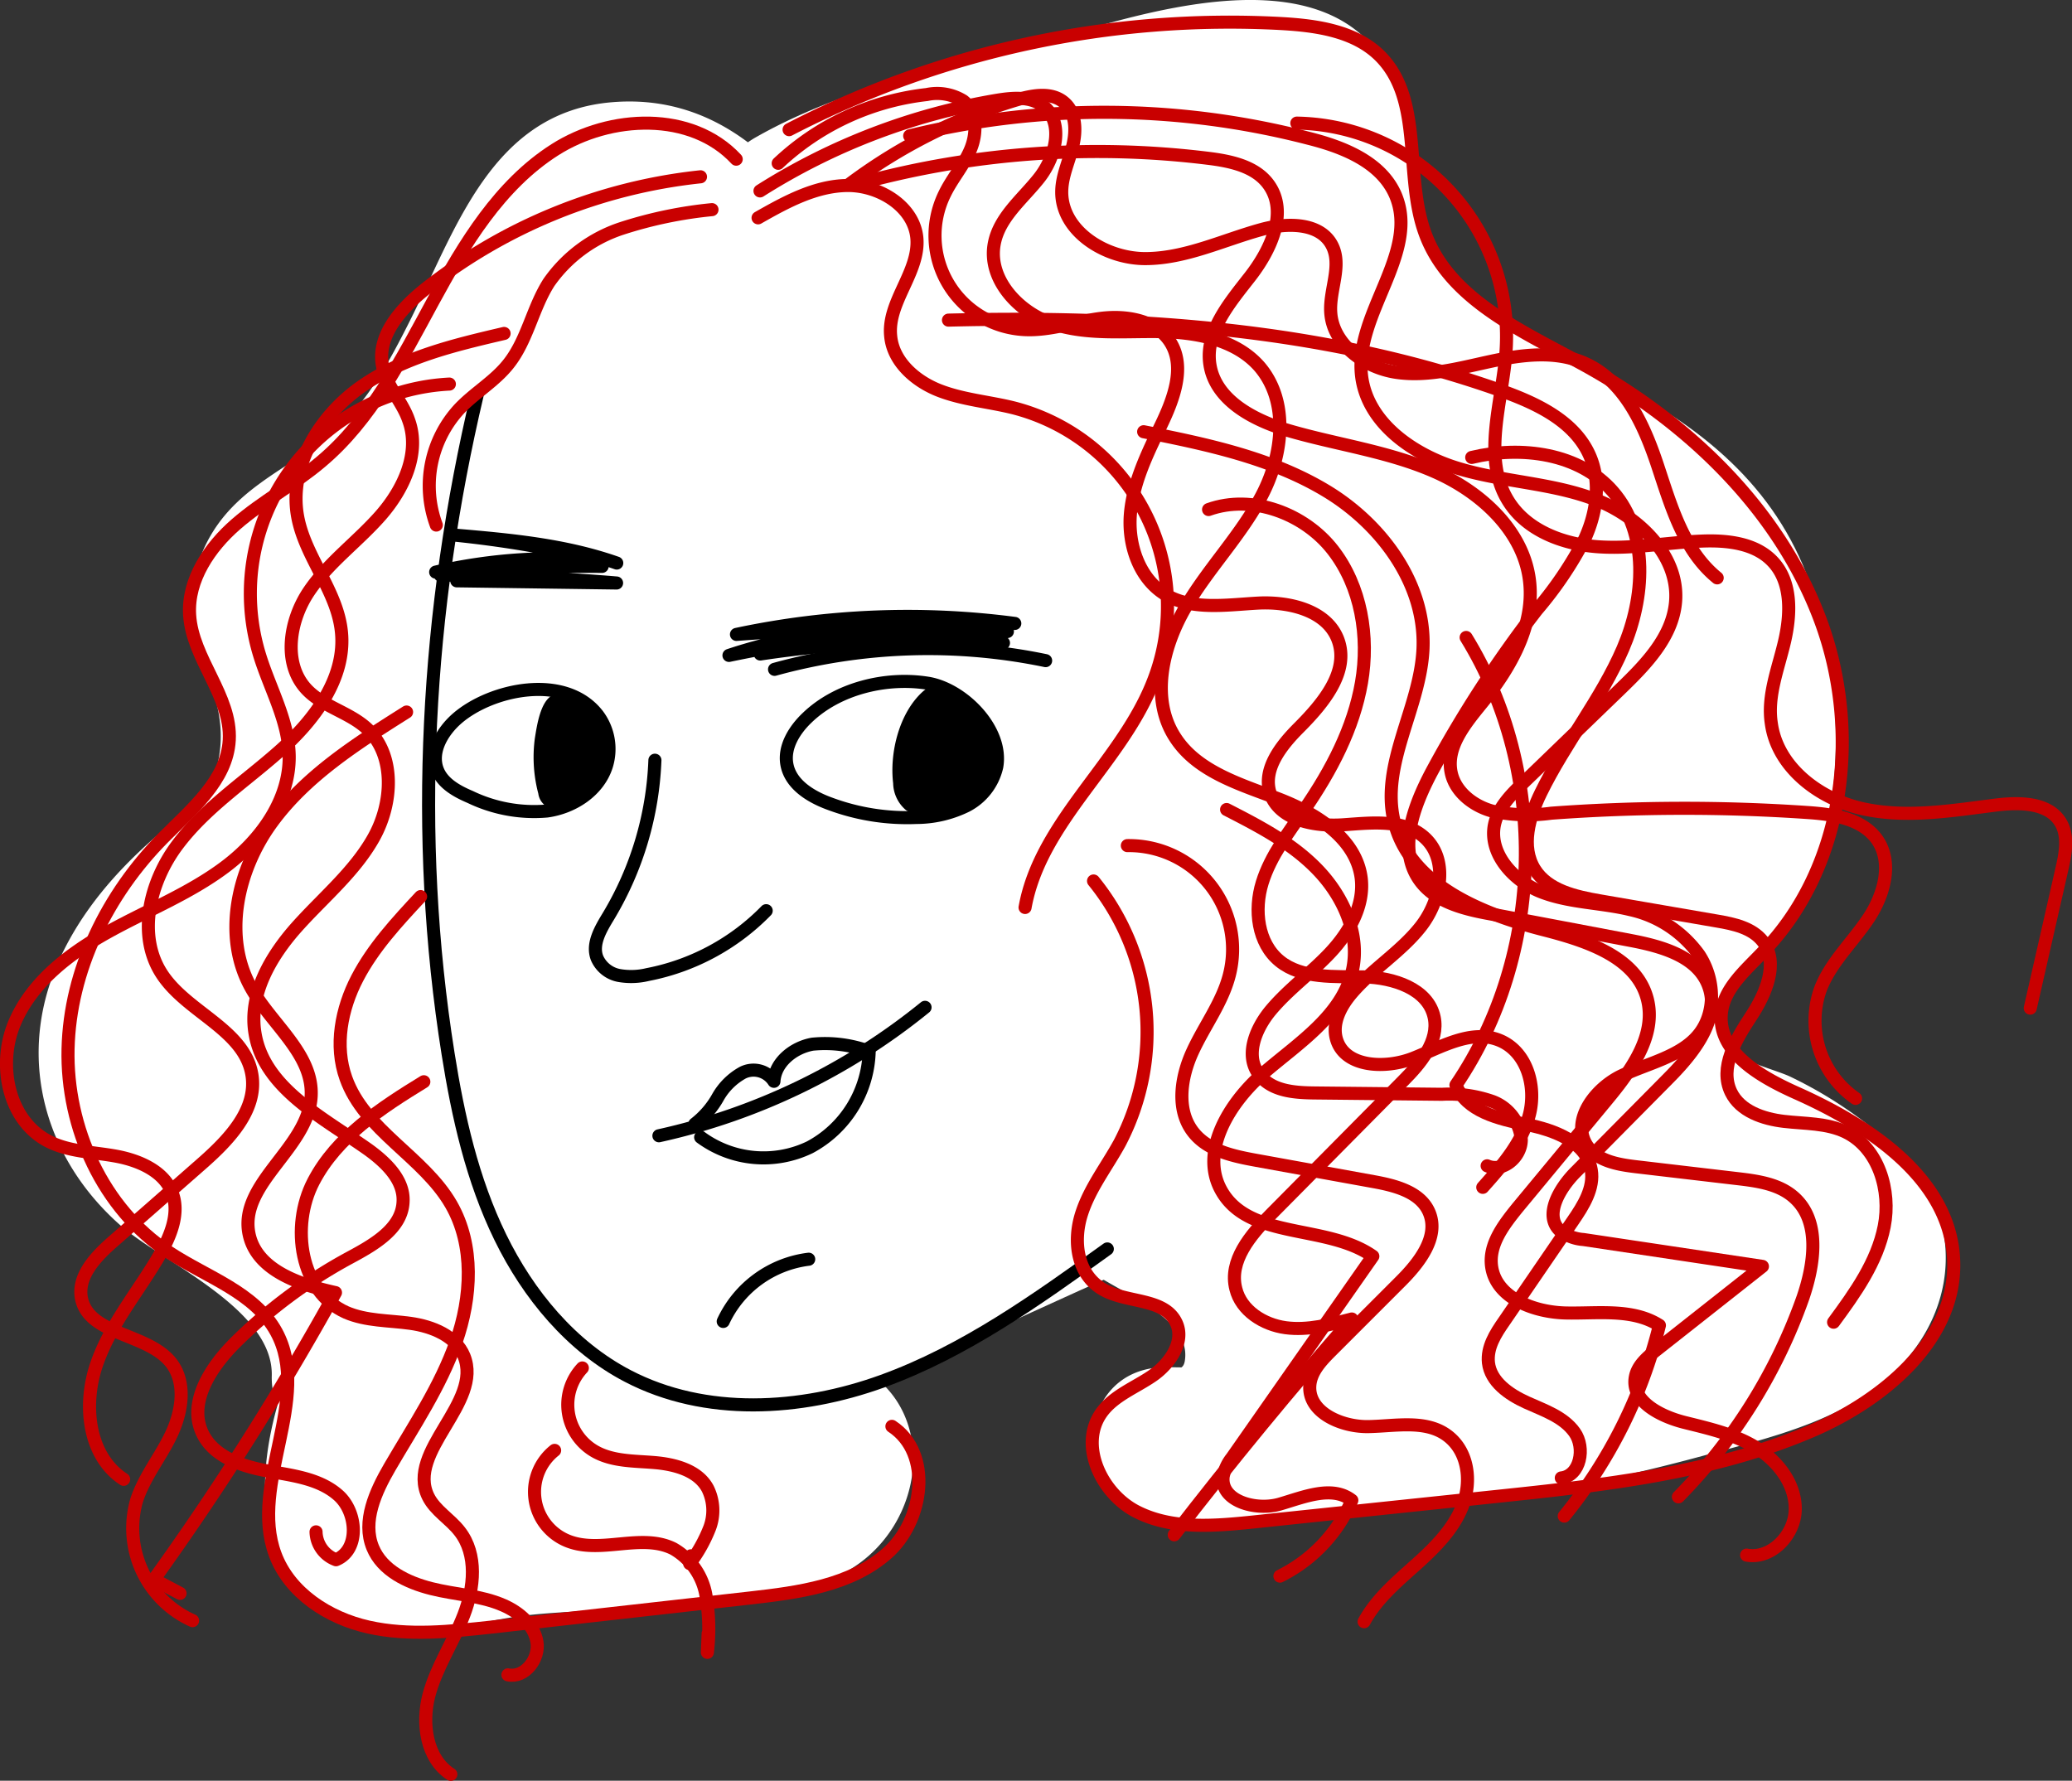 <?xml version="1.0" encoding="UTF-8"?> <svg xmlns="http://www.w3.org/2000/svg" viewBox="0 0 237.79 204.37"><rect x="0" y="0" width="237.79" height="204.37" fill="#333333" stroke="none"/> <g id="Layer_2" data-name="Layer 2"> <g id="Layer_1-2" data-name="Layer 1"> <path d="M90.94,173l1,.28L88,171q3.42-6.56.33-6a1.45,1.45,0,0,1-.36,0,14.4,14.4,0,0,0-3,.71,68.09,68.09,0,0,1-9.56,1c-6.67.36-13.31.51-19.94,1.48-1.89.28-5.93.31-7.55,1.36-.75.49-1.49-.79-.19.88s.91-.64,1.13-1.75a46.44,46.44,0,0,1,6.83-16.36H40.21a53.8,53.8,0,0,1,4.32,15.39c1.15,8.06,12.69,8.05,16.32,2.14a63.57,63.57,0,0,0,6-13H49.63a83.34,83.34,0,0,0,3.1,12.55c2.91,8.81,14.05,8.09,17.22,0a117.66,117.66,0,0,0,5.35-17.49H58.08l2.39,10.56c1.64,7.23,13,9,16.32,2.13,2.8-5.7,5.33-11.51,7.68-17.41l-16.32,2.13a28.55,28.55,0,0,1,2.24,8.4c.46,4.42,3,8.21,7.74,8.77,4.09.49,9-2,9.8-6.39l.85-4.46H71.55a150.12,150.12,0,0,1,1.32,15.71l11.31-8.61c-8.06-1.39-9.62-11-11.71-17.65-3-9.57-6.46-19-10.28-28.27-1.69-4.11-5-7.11-9.8-6.4a8.93,8.93,0,0,0-7.74,8.77l.08,17.62,17.55-2.38a122,122,0,0,0-7.67-19.13c-3.3-6.58-15-5.38-16.33,2.13l-6.77,38.13,17.54,2.38c.23-9.06-5-16.53-11.85-22C32.8,132.4,22,127.7,22.14,121c.13-7.88,10.21-14.13,16.09-17.82A80.66,80.66,0,0,1,62.74,93.11L52.65,80c-3.86,7.42-9,13.71-11.93,21.65a54.9,54.9,0,0,0-2.87,25.44c.54,4.41,3,8.2,7.75,8.77,4.17.49,8.84-2,9.79-6.4a76.21,76.21,0,0,0,1.66-22.33c-.61-7.59-9.38-11.94-15.25-6.32a97.08,97.08,0,0,0-19.91,27.1l15.42,9a56.93,56.93,0,0,0,5.77-21.55c.64-9.14-12.31-11.73-16.64-4.5l-5.74,9.61L37,127.36a33.26,33.26,0,0,1,12.4-22l-14-10.82a67.38,67.38,0,0,1-7.84,8.53c-8.39,7.89,4.26,20.51,12.63,12.63a93.74,93.74,0,0,0,10.63-12.15c2.63-3.51.91-9.12-2.3-11.52-3.8-2.83-8.18-2.19-11.73.7a47.84,47.84,0,0,0-17,29.9c-.63,4.4.71,8.74,5.18,10.53a9,9,0,0,0,11.15-3.65l5.75-9.61-16.64-4.51a34,34,0,0,1-3.34,12.54c-5,10.28,10.32,19.34,15.42,9a82.41,82.41,0,0,1,17.12-23.48l-15.24-6.31a59.28,59.28,0,0,1-1,17.58l17.54,2.38A41.9,41.9,0,0,1,58,106.4C60.4,100.12,65,95,68.07,89A9,9,0,0,0,58,75.89,96,96,0,0,0,29.22,87.78C20,93.59,10.43,101,6.27,111.42c-4.22,10.61-.93,21.7,7.48,29.15,4.89,4.33,17.64,9.63,17.44,17.33-.24,9.83,15.75,12.45,17.54,2.37l6.78-38.13-16.33,2.13a92.66,92.66,0,0,1,5.87,14.87c2.88,9.51,17.59,7.91,17.54-2.37l-.08-17.62L45,121.53c4.71,11.44,8.41,23.12,12.34,34.83,3.56,10.63,10.13,21.5,22.12,23.56,5.43.94,11.54-2.33,11.3-8.61a197.49,197.49,0,0,0-2-20.46c-1.25-8.71-15.64-8.34-17.23,0l-.84,4.46,17.54,2.37a55.17,55.17,0,0,0-4.68-17.41c-3.5-7.84-13.83-4.11-16.32,2.13-1.78,4.47-3.76,8.83-5.88,13.15l16.33,2.13-2.4-10.56c-1.92-8.5-15.31-8.53-17.22,0a117.3,117.3,0,0,1-5.35,17.49H70a84.26,84.26,0,0,1-3.1-12.55c-1.56-9.36-14.67-7.56-17.22,0a42.27,42.27,0,0,1-4.2,8.73l16.32,2.13a68.32,68.32,0,0,0-6.12-19.65c-3-6.43-12.08-5.16-15.42,0-5.62,8.69-12.28,23-8.95,33.53,1.69,5.35,6.62,9,12,10.14,5.9,1.2,11.49-.93,17.3-1.57,11.54-1.27,24.71.52,35.51-4.48s12.47-21.45-.36-25.13c-11.07-3.17-15.8,14.05-4.75,17.22Z" fill="#fff"></path> <path d="M37.46,102.89a32,32,0,0,0,3.82-29.22c-.31-.82-1.64-2.84-1.42-3.75-.12.51,0,.33.18-.07.8-1.41,3.48-2.27,4.79-3.12A43,43,0,0,0,56,56.4c5.76-7.59,8.39-16.69,13.41-24.66s12.35,7.42,14.13,11.07c5,10.33,20.44,1.29,15.42-9C93.37,22.39,84.65,10.62,70.39,11.72,56.45,12.78,52.34,26.27,47,36.9c-2.3,4.57-4.8,9.24-8.73,12.63-4.64,4-10.37,6-13.8,11.44-3.83,6.11-2.26,11.91-.09,18.19,1.87,5.38.94,10.1-2.31,14.72-2.79,3.94-.71,9.93,3.2,12.21,4.47,2.62,9.43.75,12.22-3.2Z" fill="#fff"></path> <path d="M83.41,38.71c-6.75,6.71-11.77,14.78-16.36,23.06Q59.43,75.51,51.89,89.31l15.42,9A588.64,588.64,0,0,0,89.94,42.59c3.27-9.44-12.09-16.12-16.33-6.88a287.66,287.66,0,0,1-18,33.42l15.42,9C77.37,63.64,83.77,49.1,88.29,33.87c2.4-8.08-9.18-15.84-14.92-8.68Q57.1,45.44,41.94,66.57l16.32,6.88c1.59-4,3.36-7.88,5.25-11.74,5-10.24-9.36-18.93-15.42-9a200.31,200.31,0,0,0-15.57,31.7c-1.76,4.49,1.93,9.8,6.24,11,5.06,1.39,9.22-1.72,11-6.23A174.57,174.57,0,0,1,63.51,61.71l-15.42-9c-2.56,5.25-4.89,10.59-7.05,16-1.62,4.07,1.45,9,5.17,10.53,4.37,1.76,8.49.07,11.15-3.65Q71.17,56.3,86,37.81L71.07,29.13C67,42.88,61.34,56,55.56,69.13c-4.55,10.31,9.15,19,15.42,9A290.21,290.21,0,0,0,89,44.72L72.71,37.84A541.79,541.79,0,0,1,51.89,89.31c-4.77,10.25,9.8,19.24,15.42,9q7.17-13,14.34-26.06C85.78,64.78,89.94,57.4,96,51.33c8.16-8.11-4.46-20.74-12.63-12.62Z" fill="#fff"></path> <path d="M99.79,159.3q23.88-11.38,48.21-21.78c4.44-1.89,5.42-8.43,3.2-12.22-2.68-4.59-7.76-5.1-12.21-3.2q-24.33,10.38-48.21,21.78c-4.35,2.08-5.49,8.31-3.21,12.22,2.61,4.45,7.85,5.29,12.22,3.2Z" fill="#fff"></path> <path d="M123.92,145c3.22,2.71,9,4.57,11.27,8a4.16,4.16,0,0,1,.79,3.15c-.2,1.41-1.39.78-2,.74v17.85a226.48,226.48,0,0,0,41.35-3.22q10.11-1.72,20-4.41c6.48-1.76,13.74-3.44,19.3-7.34,5.34-3.74,9-9.62,8.65-16.29s-4.94-11.55-10.15-15.33a48.73,48.73,0,0,0-7.67-4.58c-1.71-.81-5.84-1.76-6.89-3.3-.82-1.23-.16-5.62-.13-7.1.06-3.87.33-7.72.73-11.58.5-4.8-4.46-8.93-8.93-8.93-5.24,0-8.43,4.12-8.93,8.93-1.14,11-3.14,25.82,7,33.24,4.21,3.08,9.41,4.46,13.8,7.34.67.44,3.5,2.49,3.38,2.31-.43-.64.82-.89,0-.22a13.16,13.16,0,0,1-2.38,1.67c-4.93,2.4-10.83,3.57-16.13,4.91q-8.58,2.16-17.33,3.61A201.94,201.94,0,0,1,134,156.91c-11.59-.17-11.36,17.06,0,17.85,10.95.77,20.12-8.95,19.93-19.68a22.63,22.63,0,0,0-5.25-13.71c-3.43-4.25-8.14-5.63-12.13-9-3.69-3.1-9-3.61-12.63,0-3.19,3.19-3.71,9.51,0,12.63Z" fill="#fff"></path> <path d="M162.66,147l-6.19,3.34c-8.84,4.76-2.83,19.38,6.88,16.32l47.41-15c9.26-2.92,8.08-18-2.37-17.54l-57.69,2.59,2.37,17.54,23.27-7.15c9.14-2.81,8-18.73-2.38-17.54q-11,1.24-22.06,2.38l8.62,11.3.3-1-2.3,3.94c1.58-1.94,7-3.89,9.73-5.26l12.47-6.37c7.66-3.91,4.33-17.41-4.51-16.64l-4.83.42L180,129.62A57.54,57.54,0,0,1,183.25,118c1.88-4.44,1.34-9.56-3.2-12.22-4.06-2.37-9.92-1-12.22,3.21A52.86,52.86,0,0,1,150,128.67l13.43,7.71c-.27-2.17,1.21-4.71,2-6.78,1.15-2.94,2.33-5.88,3.55-8.79,2.27-5.41,4.68-10.76,7.15-16.08l-16.64-4.5,1.62,19.51c.33,4,2.54,7.51,6.55,8.62,3.52,1,8.5-.55,10.09-4.11l10.26-23L171.38,96.7a285,285,0,0,1,.68,32.67h17.86a16.09,16.09,0,0,1,.42-5.49H173.12a16.38,16.38,0,0,1-.08,11.38c-3.74,10.89,13.5,15.57,17.22,4.75a32.66,32.66,0,0,0,.08-20.88c-2.68-8-14.93-8.91-17.22,0a32.22,32.22,0,0,0-1.06,10.24c.75,11.41,17.44,11.58,17.86,0a282.69,282.69,0,0,0-.69-32.67c-.31-4-2.55-7.51-6.55-8.61-3.52-1-8.5.55-10.09,4.11l-10.25,23,16.64,4.5-1.62-19.51c-.65-7.92-12.55-13.3-16.64-4.51q-4.69,10.08-8.95,20.34c-2.51,6-7.06,13.65-6.22,20.32.79,6.2,7.14,11.8,13.44,7.71A71.38,71.38,0,0,0,183.25,118l-15.42-9a78,78,0,0,0-5.06,15.85c-1,5.19,2.39,11.85,8.61,11.3l4.83-.42-4.5-16.64-16.92,8.64c-5.1,2.61-9.75,4.82-11.5,10.75-1.51,5.12,2.81,11.89,8.61,11.3q11-1.12,22.06-2.38l-2.37-17.54L148.33,137c-9.32,2.86-8,18,2.37,17.54L208.39,152,206,134.44l-47.42,15,6.88,16.32,6.19-3.34c10.12-5.46,1.11-20.88-9-15.42Z" fill="#fff"></path> <path d="M87.73,147.68q32.42-11.77,65.36-22c11-3.42,6.47-19.66-4.75-17.23-19.06,4.14-38.29,7.42-57.66,9.67l7.71,13.44c0,.06,3.4-1.26,4.15-1.62l5.38-2.57,11.67-5.57,23.33-11.13c4.35-2.07,5.49-8.3,3.2-12.21-2.67-4.57-7.78-5.13-12.22-3.21L44,134.25l10.82,14a208.48,208.48,0,0,1,31.54-20.61l-10.82-14q-5.86,7.53-12.18,14.67l12.63,12.63a223.75,223.75,0,0,0,21.68-31.71c5-9-6.55-17.61-14-10.82l-8.77,8-4.38,4c-.43.39-3.94,3-2.39,2.59l6.88.9-.78-.43,4.1,10.09a166.84,166.84,0,0,1,7-20.19c4.45-10.38-8.88-18.8-15.43-9L55.52,115.75l16.64,4.51a39.06,39.06,0,0,1,1.74-14.61c1.44-4.6-1.7-9.74-6.24-11-5.13-1.41-9.13,1.76-11,6.24l-1.61,3.89c-3.87,9.35,11.72,15.8,16.32,6.88Q86.48,82.38,103.31,54L86.67,49.53c-.26,7.57-4.45,15.33-7.16,22.28Q74.89,83.6,70,95.27L87.22,100a144.29,144.29,0,0,1,13.54-29.84L84.44,68.05c1,7.16-1.16,15.49-2,22.6l-2.76,24.48c-1,8.73,13,12.28,16.64,4.51L120.78,68l-16.32-2.13c1.58,5.22-1.29,12.53-2.3,17.74q-2,10.13-4.13,20.21c-.92,4.34.91,8.82,5.17,10.54,3.69,1.48,9.39.49,11.15-3.66l6.92-16.23c1.18-2.77,2.8-9.82,5.48-11.31l-13.44-7.71.35,33.09c.12,10.69,14,11.33,17.54,2.38A311.41,311.41,0,0,1,146.91,77.8H131.49c1.21,1.69,0,6.86-.18,9l-1.1,13.41c-.36,4.37,3.67,8.28,7.74,8.77,4.63.55,8.23-2.11,9.8-6.4q5.66-15.42,11.78-30.68L142,69.52c.8,10.77-1.35,21.71-2.65,32.37-1.07,8.8,12.9,12.17,16.64,4.51a199.78,199.78,0,0,1,11.29-20.09L150.63,81.8a118.3,118.3,0,0,1,.21,26.93c-.51,4.8,4.47,8.92,8.93,8.92,5.25,0,8.42-4.11,8.93-8.92a118.89,118.89,0,0,0-.21-26.93c-1-8.51-11.52-12.51-16.64-4.51a201,201,0,0,0-11.29,20.1l16.64,4.5c1.3-10.66,3.45-21.6,2.65-32.37-.78-10.4-13.8-11.68-17.54-2.37q-6.13,15.24-11.78,30.67l17.54,2.38c.47-5.75,1-11.49,1.42-17.24.39-4.93.42-10-2.58-14.18-3.7-5.18-12-6.34-15.42,0A350.36,350.36,0,0,0,114,106.18l17.54,2.37-.35-33.09a9,9,0,0,0-13.44-7.71c-5.62,3.14-7.94,8.46-10.35,14.11L98.93,101.7l16.32,6.88c1.7-8,3.34-16,4.87-24.07,1.46-7.61,3.88-15.72,1.56-23.38-2.06-6.8-12.87-9.41-16.32-2.13L80.93,110.62l16.65,4.51,3-26.44c1-8.56,2.28-16.8,1.1-25.39-1.09-8-12.75-8.11-16.32-2.13A165.81,165.81,0,0,0,70,95.27c-1.48,4.59,1.73,9.75,6.23,11,5.15,1.41,9.12-1.77,11-6.24q5.27-12.57,10.21-25.28c3.19-8.21,6.79-16.27,7.1-25.21S92.3,37.61,87.89,45Q71.06,73.35,56,102.66l16.32,6.88,1.61-3.89L56.68,100.9a53.59,53.59,0,0,0-2.38,19.36,9,9,0,0,0,16.64,4.51l14.35-21.45-15.43-9A203,203,0,0,0,61,118.76a9.06,9.06,0,0,0,4.1,10.08c6.65,3.65,11.59-.09,16.47-4.53L96.23,111l-14-10.82a198.8,198.8,0,0,1-18.89,28.09c-3,3.74-3.66,9,0,12.63,3.25,3.26,9.41,3.62,12.63,0q6.33-7.14,12.18-14.67c5.94-7.66-1.28-19.15-10.83-14a233.22,233.22,0,0,0-35.15,23.41c-3.43,2.74-3.2,8.58-.7,11.72,3,3.75,7.31,4.13,11.52,2.3l90-39-9-15.42L107,108.1c-8.29,4-18.33,7-24,14.46-3.91,5.14,1.32,14.18,7.71,13.43,21-2.44,41.78-5.83,62.41-10.3l-4.75-17.23q-32.94,10.23-65.35,22c-4.53,1.65-7.59,6.07-6.24,11,1.2,4.38,6.43,7.9,11,6.24Z" fill="#fff"></path> <path d="M167.84,111.34l.3-18.19c.19-11.5-17.67-11.5-17.86,0l-.3,18.19c-.19,11.5,17.67,11.5,17.86,0Z" fill="#fff"></path> <path d="M117.36,71.72A147.4,147.4,0,0,1,122.7,40c3.11-11.08-14.12-15.81-17.22-4.74a170.26,170.26,0,0,0-6,36.5c-.64,11.48,17.22,11.45,17.86,0Z" fill="#fff"></path> <path d="M106.49,61.74A109.35,109.35,0,0,1,117.32,33c5.54-10.07-9.88-19.1-15.42-9A127.16,127.16,0,0,0,89.27,57c-2.56,11.19,14.66,16,17.22,4.75Z" fill="#fff"></path> <path d="M95.78,31.16c7.74-4.36,17.43-5.94,25.93-8.36,4.34-1.24,8.67-2.56,13-3.69,3.21-.83,8.64-2.62,11.47-.49L143,15.42c2.22,3.12,2.41,9.72,2.26,13.59-.19,4.87-4.64,9.33-7.28,13.22q-9.88,14.55-20,29l16.32,6.88,8.41-50.32c1.53-9.13-7.77-14.31-14.92-8.68a57.67,57.67,0,0,1-10.29,6.3,44.29,44.29,0,0,1-4.87,2c-1.06.37-2.13.72-3.22,1-1.8.58-2.15.65-1.06.22l4.51,1.22-.71-.54,3.2,3.2c1.62,3.62.27-.83,0-1.79a11.61,11.61,0,0,0-11.08-8.21c-6-.13-12.82,3.2-18.47,4.91-11,3.33-6.3,20.57,4.75,17.23l7.74-2.35,3.45-1.05,1.72-.52q2.55-.54-1.71-.8l-3.2-3.2q-.75-3.5,0,.83a7.45,7.45,0,0,0,1.08,3.14,10.66,10.66,0,0,0,4.28,4.57c4.1,2.3,8.61,1,12.74-.4A78.46,78.46,0,0,0,140.45,31.7L125.53,23l-8.41,50.31c-1.67,10,10.34,15.43,16.32,6.88q11.46-16.36,22.65-32.9c3.93-5.83,6.89-11.06,7-18.3a54.47,54.47,0,0,0-2.77-18.76C155.14-4.27,136.83-.07,125.52,3.14c-12.76,3.62-27.12,6-38.75,12.6-10,5.63-1,21.07,9,15.42Z" fill="#fff"></path> <path d="M128.32,69.72c-.3-7.73-.78-15.8.74-23.44a35.51,35.51,0,0,1,3.21-9.76c1.26-2.38,4.93-8.58,7.06-9h-4.74q-2.21-2.65-.57-.19a18.93,18.93,0,0,1,.95,2.11,26.34,26.34,0,0,1,1.57,5.12c.54,3,.11,5.33-2.19,7.35H147q-11.23-14.46-23.34-28.18c-3.16-3.58-9.43-3.3-12.63,0-4.81,5-6.13,10.72-5,17.42.78,4.76,6.69,7.41,11,6.23,5.06-1.39,7-6.2,6.24-11,.15.92-.13.55.45,0H111q12.1,13.72,23.34,28.18c3.09,4,9.38,2.86,12.63,0,8.06-7.08,9-18.61,5.77-28.3-1.54-4.59-3.5-9.51-7.16-12.83-4.81-4.36-11.72-4.22-16.83-.52-8.19,6-14,16.63-16.4,26.29-2.45,10-2.29,20.33-1.9,30.51.45,11.46,18.31,11.52,17.86,0Z" fill="#fff"></path> <path d="M146.77,31.86c2.5,9.28,9.17,16,17.15,21,7.41,4.63,16.67,7.11,23,13.38,5.69,5.69,6.79,16.79,5.46,24.42-1.48,8.43-10,12.53-16.76,16.24-10.09,5.51-1.08,20.94,9,15.42,8.88-4.84,18.19-10.61,22.63-20.13,4.83-10.37,4.21-24.67.44-35.32C203.73,55.76,195.2,48.9,185,43.73c-7.52-3.82-18.56-7.54-21-16.62-3-11.08-20.22-6.38-17.23,4.75Z" fill="#fff"></path> <path d="M191.79,106.15a60.25,60.25,0,0,0-24-60.34c-6.1-4.44-12.74,1.77-13.43,7.71l-4,34.54,17.54-2.38a276,276,0,0,0-18.27-42.86l-14,10.83c13.81,13.41,28.22,29.27,29.47,49.49l17.55-2.37L167.21,48.05l-16.32,6.89a430.61,430.61,0,0,1,21.62,37.88c3.66,7.23,14.09,4.72,16.32-2.14l7.7-23.63H179.31c2.46,6.56,3.75,13.49,2.75,20.51-.69,4.76,1.17,9.59,6.23,11,4.19,1.15,10.3-1.43,11-6.24,1.46-10.22.9-20.26-2.75-30-3.06-8.16-14.37-8.76-17.22,0l-7.7,23.63,16.32-2.13a430.61,430.61,0,0,0-21.62-37.88C161,37.62,147.07,42.76,150,52.8l15.33,52.72c2.73,9.36,18.19,8,17.54-2.38C181.29,77.8,165.69,58.05,148.16,41c-7.37-7.16-18.77,1.88-14,10.82a246.09,246.09,0,0,1,16.46,38.59c3.31,10,16.4,7.42,17.55-2.37l4-34.54-13.44,7.71c12.2,8.88,18.62,25.38,15.84,40.17-.9,4.73,1.31,9.63,6.23,11,4.36,1.2,10.09-1.47,11-6.23Z" fill="#fff"></path> <path d="M54.78,45.25C48.93,70,47.43,95.82,51.42,120.91c1.15,7.25,2.78,14.5,6,21.09s8.14,12.55,14.64,15.93c8.89,4.63,19.78,4,29.2.59s17.69-9.33,25.82-15.18" fill="none" stroke="#000" stroke-linecap="round" stroke-linejoin="round" stroke-width="1.5"></path> <path d="M81.71,24.06a48.86,48.86,0,0,0-10.34,2.15A16.45,16.45,0,0,0,63,32.41c-1.88,2.94-2.47,6.62-4.65,9.36-1.58,2-3.86,3.29-5.61,5.13a13,13,0,0,0-2.67,13.36" fill="none" stroke="#c90000" stroke-linecap="round" stroke-linejoin="round" stroke-width="1.5"></path> <path d="M84.49,18.27c-5.13-5.53-14.44-5.13-20.8-1.09S53.27,28,49.68,34.61,42.58,48.18,36.83,53c-3.08,2.61-6.7,4.52-9.74,7.16s-5.56,6.36-5.33,10.38c.29,5.08,4.83,9.33,4.55,14.4-.26,4.63-4.33,7.94-7.6,11.24-6.37,6.44-10.69,15.14-10.9,24.2s4,18.34,11.57,23.34c4.33,2.87,9.86,4.59,12.34,9.16,4.13,7.62-3.15,17.38-.14,25.51,1.64,4.43,6.11,7.32,10.72,8.35s9.4.51,14.1,0l29.68-3.34c5.58-.63,11.54-1.42,15.75-5.14s5.22-11.48.53-14.56" fill="none" stroke="#c90000" stroke-linecap="round" stroke-linejoin="round" stroke-width="1.5"></path> <path d="M87,25c3.18-1.81,6.56-3.66,10.22-3.71s7.65,2.38,8,6c.36,3.94-3.43,7.37-3,11.31.28,2.93,2.86,5.17,5.6,6.23s5.73,1.28,8.58,2A23.52,23.52,0,0,1,132.43,78c-3.58,9.44-13,16.21-14.79,26.15" fill="none" stroke="#c90000" stroke-linecap="round" stroke-linejoin="round" stroke-width="1.5"></path> <path d="M90.56,14.88A109.81,109.81,0,0,1,147,2.7c4.07.23,8.48.84,11.37,3.72,5.1,5.09,2.68,13.84,5.25,20.56,2.87,7.5,11.17,11.05,18.2,14.92,11.9,6.56,22.36,16.55,27.1,29.29s2.86,28.32-6.6,38.07c-2,2.11-4.56,4.24-4.78,7.17-.32,4.43,4.55,7.18,8.6,9,8.42,3.75,17.56,9.81,18.06,19s-7.95,16.24-16.35,19.83c-11.36,4.85-23.86,6.2-36.15,7.49l-27.8,2.92c-4.54.47-9.39.9-13.46-1.18s-6.68-7.69-4-11.39c1.42-1.94,3.84-2.84,5.82-4.2S136,154,135,151.84c-1.38-3-5.9-2.2-8.67-4s-3.16-5.44-2.24-8.42,2.91-5.5,4.41-8.24a27.47,27.47,0,0,0-3-30.07" fill="none" stroke="#c90000" stroke-linecap="round" stroke-linejoin="round" stroke-width="1.5"></path> <path d="M75.16,87.25a37.54,37.54,0,0,1-5.34,17.91c-.89,1.47-1.92,3.19-1.3,4.79a3.43,3.43,0,0,0,2.5,2,8,8,0,0,0,3.3-.1,25.85,25.85,0,0,0,13.61-7.33" fill="none" stroke="#000" stroke-linecap="round" stroke-linejoin="round" stroke-width="1.5"></path> <path d="M88.89,76.82a66.4,66.4,0,0,1,31.11-1" fill="none" stroke="#000" stroke-linecap="round" stroke-linejoin="round" stroke-width="1.5"></path> <path d="M52.46,82.46c-1.7,1.48-3.08,3.82-2.25,5.92.61,1.55,2.23,2.44,3.76,3.09a16.92,16.92,0,0,0,8.79,1.61c3-.41,5.91-2.3,6.83-5.17a6.49,6.49,0,0,0-1-5.85C64.88,77.26,56.38,79.05,52.46,82.46Z" fill="none" stroke="#000" stroke-linecap="round" stroke-linejoin="round" stroke-width="1.5"></path> <path d="M92.66,82.35c-1.49,1.41-2.73,3.39-2.35,5.4.43,2.3,2.76,3.72,5,4.52a25.41,25.41,0,0,0,9.85,1.55,13.1,13.1,0,0,0,5.73-1.33A6.72,6.72,0,0,0,114.39,88c.77-4.28-3.93-9-8-9.6C101.66,77.67,96.15,79,92.66,82.35Z" fill="none" stroke="#000" stroke-linecap="round" stroke-linejoin="round" stroke-width="1.5"></path> <path d="M75.62,130.35a73.5,73.5,0,0,0,30.54-14.74" fill="none" stroke="#000" stroke-linecap="round" stroke-linejoin="round" stroke-width="1.5"></path> <path d="M61.78,91.09a2.05,2.05,0,0,0,.89,1.43,1.91,1.91,0,0,0,1.16.09,6.91,6.91,0,0,0,5.56-6.69,6.71,6.71,0,0,0-1.94-4.51c-.91-.94-2.69-2.32-4.07-1.6s-1.77,3.52-2,4.93A16.39,16.39,0,0,0,61.78,91.09Z"></path> <path d="M102.5,89.89A4.15,4.15,0,0,0,104,93c1.2.78,2.77.38,4.14,0a16.68,16.68,0,0,0,3.43-1.36,5.58,5.58,0,0,0,2.47-2.68,6,6,0,0,0-.44-4.61c-.92-2-5.28-7.16-7.67-5C103.2,81.79,102.08,86.36,102.5,89.89Z"></path> <path d="M80.41,130.52a12.18,12.18,0,0,0,12.53,1.15,12.88,12.88,0,0,0,6.81-11,14.69,14.69,0,0,0-6.51-.83c-2.17.39-4.28,2.06-4.42,4.26a2.78,2.78,0,0,0-3.56-1,7.35,7.35,0,0,0-2.86,2.81A10.16,10.16,0,0,1,79.74,129" fill="none" stroke="#000" stroke-linecap="round" stroke-linejoin="round" stroke-width="1.5"></path> <path d="M80.39,20.29A61.38,61.38,0,0,0,48.9,33.1c-2.81,2.23-5.68,5.38-5,8.91.43,2.29,2.26,4.05,3,6.23,1.37,3.76-.6,7.95-3.24,10.95s-6,5.4-8.22,8.71-3,8.16-.34,11.12c1.87,2.07,4.92,2.68,7,4.58,3.31,3.06,3,8.58.79,12.53s-5.8,6.87-8.81,10.24-5.55,7.72-4.82,12.18c1,6.32,7.75,9.68,13,13.39,2,1.45,4.12,3.45,4,5.95-.11,3.15-3.42,5-6.19,6.49A57.29,57.29,0,0,0,27,154.09c-2.8,2.79-5.47,6.86-3.76,10.42,1.27,2.66,4.45,3.75,7.35,4.29s6.05.86,8.25,2.82,2.45,6.29-.28,7.39a3.5,3.5,0,0,1-2.29-3.2" fill="none" stroke="#c90000" stroke-linecap="round" stroke-linejoin="round" stroke-width="1.5"></path> <path d="M57.85,38.27C52.12,39.61,46.24,41,41.42,44.4s-8.35,9.25-7.24,15c.89,4.61,4.52,8.42,5,13.09.56,5.35-3.13,10.2-7.16,13.76S23.52,92.75,20.34,97s-4.66,10.38-1.75,14.81,9.52,6.38,10.33,11.6c.62,4.06-2.76,7.51-5.84,10.21l-10.19,8.94c-1.92,1.69-4,3.89-3.55,6.41.83,4.32,7.64,4,10.32,7.46,1.76,2.29,1.23,5.6,0,8.2s-3.13,4.89-4,7.63A11.63,11.63,0,0,0,22.1,186" fill="none" stroke="#c90000" stroke-linecap="round" stroke-linejoin="round" stroke-width="1.5"></path> <path d="M48.27,102.9c-2.7,2.9-5.44,5.85-7.27,9.37s-2.64,7.75-1.3,11.48c2.13,6,8.91,9,12.07,14.48,2.71,4.71,2.36,10.66.57,15.78s-4.88,9.68-7.61,14.37c-1.64,2.83-3.19,6.22-1.95,9.24,1.08,2.63,3.95,4,6.71,4.7s5.68.78,8.28,1.92c1.81.79,3.52,2.24,3.85,4.19s-1.39,4.2-3.33,3.79" fill="none" stroke="#c90000" stroke-linecap="round" stroke-linejoin="round" stroke-width="1.5"></path> <path d="M66.83,157a6.17,6.17,0,0,0,1.41,9.56c2.05,1.18,4.54,1.1,6.89,1.3s5,.91,6.1,3a5.66,5.66,0,0,1,.2,4.53,17,17,0,0,1-2.28,4.06l.14-.89" fill="none" stroke="#c90000" stroke-linecap="round" stroke-linejoin="round" stroke-width="1.5"></path> <path d="M87.22,21.91a73.48,73.48,0,0,1,27.17-10.4c1.81-.3,3.86-.48,5.32.64,2.44,1.86,1.47,5.83-.43,8.25s-4.56,4.48-5.16,7.5c-.82,4.07,2.71,7.92,6.65,9.24s8.21.85,12.36.92,8.67.89,11.4,4c3.44,4,2.72,10.13.3,14.77S138.61,65.28,136,69.8s-4,10.47-1.12,14.86c2.53,3.91,7.43,5.34,11.77,7s9,4.54,9.57,9.15c.37,3.14-1.36,6.17-3.51,8.48s-4.77,4.18-6.81,6.59c-1.7,2-3,5-1.58,7.19s4.24,2.35,6.72,2.37l14.45.15a15.1,15.1,0,0,1,5.76.81,5.12,5.12,0,0,1,3.34,4.4c0,2-2.11,3.79-3.92,3" fill="none" stroke="#c90000" stroke-linecap="round" stroke-linejoin="round" stroke-width="1.5"></path> <path d="M98.87,21a103.5,103.5,0,0,1,39.71-2.84c2.64.32,5.56.92,7.07,3.1,2.19,3.15.17,7.46-2.18,10.48s-5.22,6.36-4.61,10.14c.66,4.1,5.07,6.38,9.06,7.55,5.6,1.63,11.49,2.38,16.83,4.75S175,61.09,175.56,66.9c.51,5.12-2.38,10-5.62,13.95-1.86,2.29-4,4.93-3.4,7.81.46,2.22,2.53,3.83,4.72,4.43a19.71,19.71,0,0,0,6.77.24,207.26,207.26,0,0,1,29.38-.08c2.94.2,6.27.68,8,3.09,1.87,2.66.81,6.4-1,9.1s-4.28,5-5.46,8a10.86,10.86,0,0,0,4,12.62" fill="none" stroke="#c90000" stroke-linecap="round" stroke-linejoin="round" stroke-width="1.5"></path> <path d="M129.38,97.05a11.9,11.9,0,0,1,11.7,14.87c-.81,3.15-2.86,5.82-4.22,8.78s-1.92,6.72.11,9.27c1.67,2.1,4.55,2.72,7.2,3.2l13.5,2.45c2.47.45,5.31,1.18,6.32,3.47,1.25,2.83-1.11,5.84-3.28,8l-8,8c-1.11,1.11-2.28,2.37-2.39,3.93-.22,3.09,3.65,4.77,6.74,4.71s6.53-.81,9,1,2.85,5.26,1.82,8-3.22,4.91-5.42,6.88-4.5,3.92-5.91,6.51" fill="none" stroke="#c90000" stroke-linecap="round" stroke-linejoin="round" stroke-width="1.5"></path> <path d="M108.85,36.74c21.39-.52,43.15.91,63.32,8.06,4.12,1.46,8.52,3.5,10.27,7.5,1.32,3,.8,6.56-.57,9.55a42.71,42.71,0,0,1-5.5,8.15,133.3,133.3,0,0,0-12.13,18.71c-2,3.82-3.84,8.67-1.38,12.23,1.83,2.64,5.31,3.44,8.46,4l15.83,3c3.51.67,7.57,1.78,8.88,5.1,1.51,3.82-1.63,7.77-4.53,10.69L180.84,134.5c-1.85,1.85-3.72,5-1.79,6.76a5,5,0,0,0,2.68,1l20.53,3.08-12.12,9.56c-1.07.84-2.21,1.8-2.46,3.13-.54,2.79,2.88,4.53,5.64,5.22s5.74,1.35,8.22,2.89,4.51,4.14,4.49,7.06-2.71,5.79-5.58,5.28" fill="none" stroke="#c90000" stroke-linecap="round" stroke-linejoin="round" stroke-width="1.5"></path> <path d="M70.78,64.62c-6-2.11-12.34-2.67-18.64-3.21a126.2,126.2,0,0,1,17.38,3A60.7,60.7,0,0,0,50,65.66q9.54-.72,19.1-.66a86.27,86.27,0,0,0-18.58,1c6.75.05,13.51.35,20.24.91l-18.34-.25" fill="none" stroke="#000" stroke-linecap="round" stroke-linejoin="round" stroke-width="1.5"></path> <path d="M87.25,75.06a135.06,135.06,0,0,1,27.91-1.27,57.89,57.89,0,0,0-31.5,1.43,175.66,175.66,0,0,1,32.8-3.67,94.43,94.43,0,0,0-31.94,1.26c10.35-.74,20.77-1.48,31.09-.33" fill="none" stroke="#000" stroke-linecap="round" stroke-linejoin="round" stroke-width="1.5"></path> <path d="M83,151.66a12.52,12.52,0,0,1,9.81-7.14" fill="none" stroke="#000" stroke-linecap="round" stroke-linejoin="round" stroke-width="1.5"></path> <path d="M89.31,18.74a29.72,29.72,0,0,1,17.06-7.89,5.69,5.69,0,0,1,4.18.73c1.58,1.23,1.61,3.67.85,5.52s-2.14,3.39-3,5.19a10.81,10.81,0,0,0,9.2,15.54c2.94.14,5.8-.92,8.73-1.29s6.33.2,7.94,2.67c1.87,2.88.39,6.68-1.11,9.77s-3.13,6.45-3.43,10,1,7.4,4,9.24,7,1.2,10.6,1,7.93.81,9.21,4.18c1.39,3.66-1.71,7.35-4.48,10.13-2,2-4.14,4.69-3.32,7.42,1,3.18,5.11,3.94,8.42,3.71s7.14-.71,9.5,1.63c2.61,2.59,1.66,7.17-.62,10.07s-5.55,4.85-7.94,7.66c-1.23,1.45-2.24,3.36-1.73,5.2.92,3.31,5.64,3.49,8.84,2.22s6.61-3.33,9.81-2.07,4.33,5.25,3.51,8.51-3.13,5.89-5.36,8.39" fill="none" stroke="#c90000" stroke-linecap="round" stroke-linejoin="round" stroke-width="1.5"></path> <path d="M104.4,15.59a93.63,93.63,0,0,1,45.73.27c4,1,8.34,2.71,10,6.49C163,29,155.4,36,156.26,43.14c.64,5.35,5.82,9,11,10.59S178,55.4,183,57.3s9.77,6.46,9.29,11.82c-.36,4-3.42,7.15-6.31,9.94L174.85,89.81c-1.42,1.37-2.91,2.87-3.33,4.8-.72,3.37,2.21,6.55,5.42,7.78s6.77,1.2,10.11,2A13.23,13.23,0,0,1,195,109.6c1.77,2.69,2,6.52,0,9.07s-5.77,3.32-8.84,4.76-5.89,5.13-4.06,8c1.16,1.81,3.57,2.23,5.71,2.48l11.58,1.36c2.31.27,4.79.61,6.52,2.17,3.05,2.73,2.32,7.64,1,11.5a62,62,0,0,1-14.29,22.85" fill="none" stroke="#c90000" stroke-linecap="round" stroke-linejoin="round" stroke-width="1.5"></path> <path d="M140.77,92.91c3.76,1.93,7.6,3.91,10.53,7s4.84,7.42,3.89,11.54c-1.19,5.11-6.15,8.24-10.13,11.66s-7.49,9.12-4.83,13.65c3.25,5.55,12.05,3.71,17.32,7.42L141.38,167.3a5,5,0,0,0-1,2.13c-.38,2.85,3.74,4,6.51,3.19s6-2.19,8.25-.43a17.39,17.39,0,0,1-8.25,8.7" fill="none" stroke="#c90000" stroke-linecap="round" stroke-linejoin="round" stroke-width="1.5"></path> <path d="M131.25,49.55c7.26,1.44,14.69,3,21,6.82S163.62,67,163.31,74.43c-.29,6.78-4.93,13.29-3.31,19.88,1.79,7.25,10,10.58,17.26,12.43,4.82,1.24,10.54,3.09,11.79,7.91,1.08,4.15-1.83,8.18-4.56,11.48l-10.31,12.45c-1.62,2-3.34,4.24-3,6.76.5,3.63,4.87,5.27,8.53,5.35s7.64-.55,10.73,1.42A55.79,55.79,0,0,1,179.52,174" fill="none" stroke="#c90000" stroke-linecap="round" stroke-linejoin="round" stroke-width="1.5"></path> <path d="M148.83,14.13a24.49,24.49,0,0,1,24,26.3c-.43,5.82-2.81,12.19.3,17.12,2.12,3.37,6.29,4.92,10.26,5.2s7.94-.5,11.91-.65c3-.12,6.24.25,8.22,2.43,2.15,2.36,2,6,1.28,9.1s-2,6.21-1.52,9.37c.68,5.08,5.54,8.74,10.55,9.83s10.19.2,15.27-.44c2.69-.33,6-.3,7.38,2,.94,1.57.56,3.56.15,5.35L233,115.7" fill="none" stroke="#c90000" stroke-linecap="round" stroke-linejoin="round" stroke-width="1.5"></path> <path d="M51.57,44.08a24.07,24.07,0,0,0-21.81,31c1.18,3.91,3.38,7.62,3.43,11.71.05,5.1-3.33,9.69-7.41,12.74s-8.9,4.95-13.37,7.43-8.78,5.78-10.75,10.48-.76,11,3.72,13.45c2.4,1.3,5.24,1.31,7.92,1.8s5.57,1.74,6.49,4.29c.83,2.28-.19,4.8-1.39,6.91-2.42,4.24-5.69,8-7.3,12.66s-1,10.56,3.09,13.23" fill="none" stroke="#c90000" stroke-linecap="round" stroke-linejoin="round" stroke-width="1.5"></path> <path d="M48.64,124.15c-4.9,3-10,6.33-12.67,11.47s-1.53,12.65,3.74,15c2.3,1,4.91.91,7.4,1.26s5.19,1.43,6.14,3.75c2.19,5.38-6.67,10.92-4.11,16.13.8,1.62,2.51,2.56,3.62,4,2.06,2.65,1.67,6.48.46,9.61s-3.16,6-4,9.21-.3,7.24,2.52,9.06" fill="none" stroke="#c90000" stroke-linecap="round" stroke-linejoin="round" stroke-width="1.5"></path> <path d="M63.65,166.46a6.07,6.07,0,0,0,1.44,10.37c3.81,1.58,8.5-.93,12.19.92A7.66,7.66,0,0,1,81,183a22.71,22.71,0,0,1,.18,6.64l.09-2.16" fill="none" stroke="#c90000" stroke-linecap="round" stroke-linejoin="round" stroke-width="1.5"></path> <path d="M46.66,81.72C41,85.29,35.14,89,31.18,94.43s-5.65,13.06-2.37,18.93c2.36,4.23,7.16,7.62,6.9,12.45-.31,5.94-8.32,10-7.13,15.81.85,4.16,5.78,5.82,9.92,6.73a330.8,330.8,0,0,1-20.84,32.93l3,1.59" fill="none" stroke="#c90000" stroke-linecap="round" stroke-linejoin="round" stroke-width="1.5"></path> <path d="M138.7,58.48c5-1.8,11,.45,14.26,4.64s4.2,9.95,3.29,15.21-3.48,10.11-6.5,14.51c-1.85,2.7-3.92,5.33-4.89,8.46s-.53,6.94,2,9,6.32,1.75,9.67,1.82,7.37,1.35,8.06,4.63c.58,2.77-1.57,5.3-3.57,7.31L145.83,139.4c-2.32,2.34-4.83,5.32-4,8.52.61,2.5,3.17,4.12,5.72,4.46s5.11-.35,7.59-1q-10.57,12.06-20.38,24.77" fill="none" stroke="#c90000" stroke-linecap="round" stroke-linejoin="round" stroke-width="1.5"></path> <path d="M168.9,52.5c5.69-1.37,12.38-.5,16.21,3.93,4.16,4.8,3.65,12.19,1.15,18S179.62,85.29,176.83,91c-1.35,2.76-2.33,6.18-.7,8.78,1.52,2.42,4.67,3.12,7.49,3.61l13.44,2.32c1.93.33,4,.77,5.23,2.31,1.92,2.48.36,6.06-1.36,8.67s-3.64,5.85-2.27,8.67c1.06,2.17,3.68,3.06,6.08,3.34s4.92.18,7.09,1.23c3.77,1.84,5.22,6.71,4.41,10.82s-3.34,7.64-5.81,11" fill="none" stroke="#c90000" stroke-linecap="round" stroke-linejoin="round" stroke-width="1.5"></path> <path d="M168.26,73.16c9.49,15.42,9,36.4-1.17,51.37,1.17,3,4.91,3.9,8.09,4.53s6.92,2,7.44,5.22c.35,2.09-.91,4.09-2.11,5.84q-3.94,5.76-7.88,11.51c-1,1.43-2,3-1.81,4.77.25,2.18,2.35,3.64,4.35,4.55s4.25,1.64,5.53,3.43.66,5-1.52,5.24" fill="none" stroke="#c90000" stroke-linecap="round" stroke-linejoin="round" stroke-width="1.5"></path> <path d="M97.48,21.14a61.27,61.27,0,0,1,19.24-9.69c1.78-.52,3.9-.91,5.34.26s1.48,3.23,1.06,5-1.23,3.41-1.27,5.19c-.11,4.6,5,7.79,9.6,7.78s8.89-2.12,13.32-3.34c2.9-.8,6.73-.84,8.1,1.83,1.19,2.32-.32,5.09-.15,7.69.23,3.65,3.85,6.32,7.48,6.87s7.27-.48,10.85-1.25,7.45-1.29,10.8.2c4.52,2,6.8,7,8.37,11.72s3,9.79,6.85,12.92" fill="none" stroke="#c90000" stroke-linecap="round" stroke-linejoin="round" stroke-width="1.5"></path> </g> </g> </svg> 